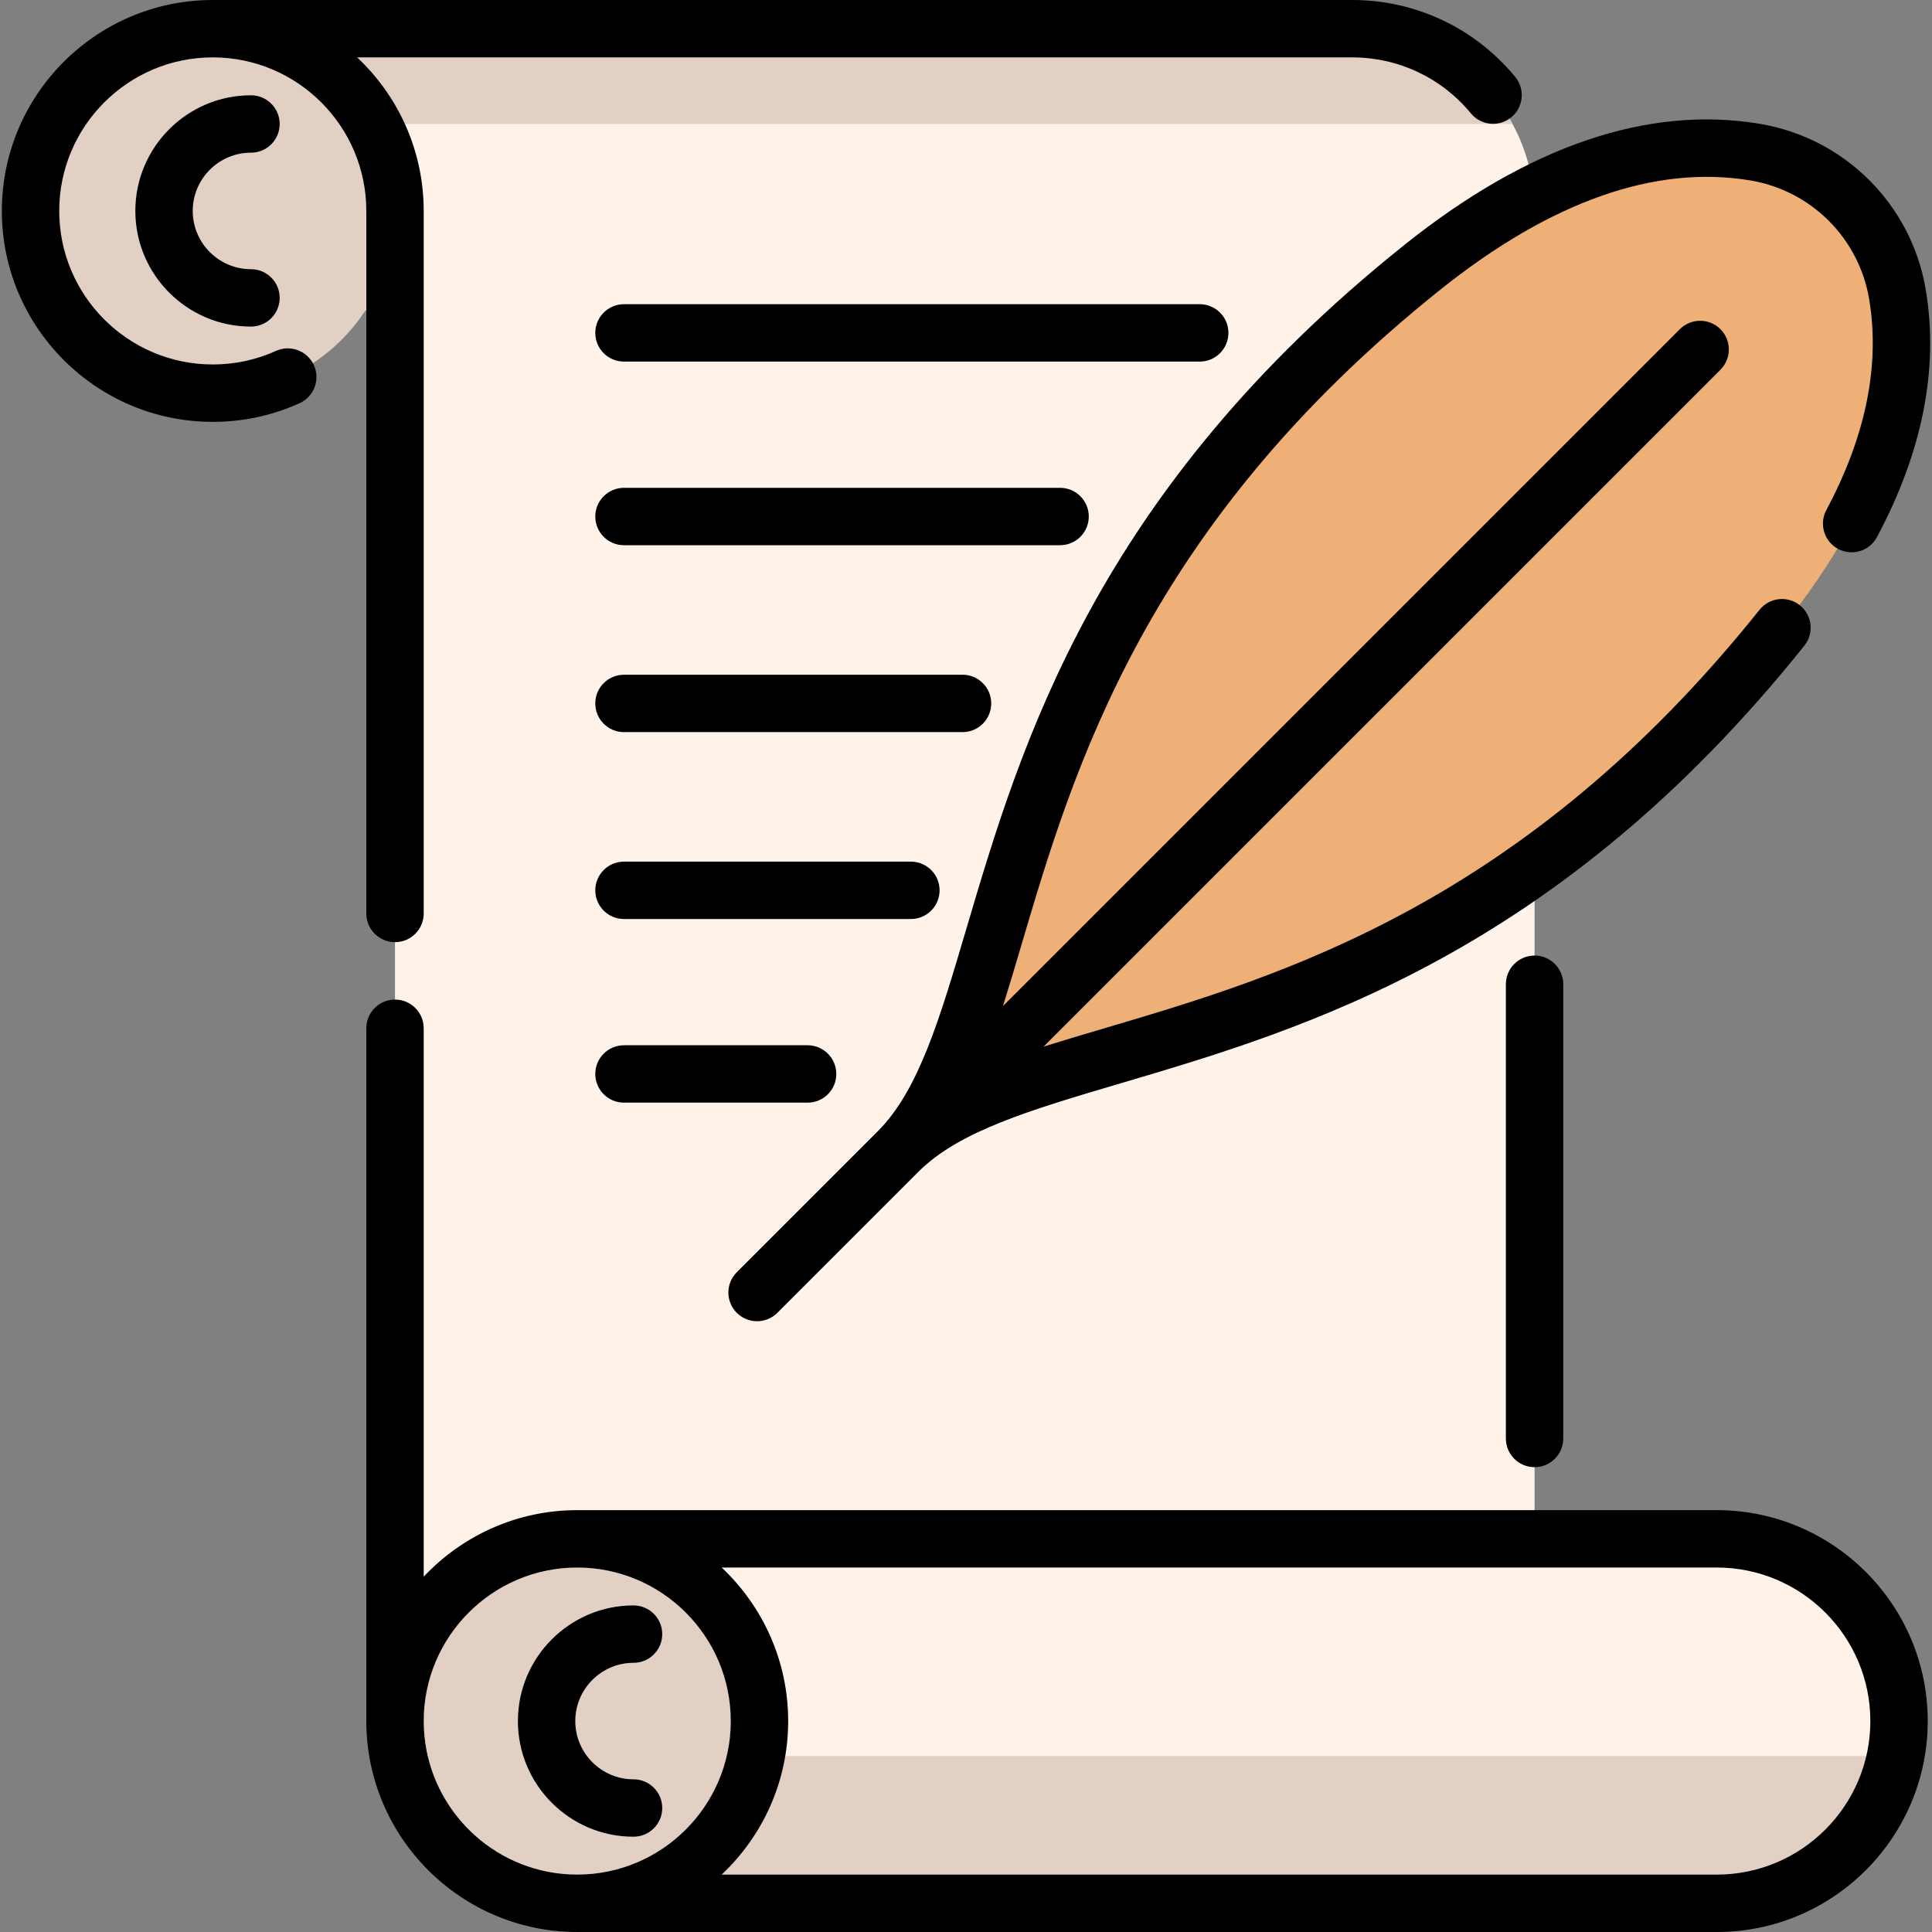 <?xml version="1.0" encoding="iso-8859-1"?>
<!-- Generator: Adobe Illustrator 19.0.0, SVG Export Plug-In . SVG Version: 6.00 Build 0)  -->
<svg version="1.1" id="Capa_1" xmlns="http://www.w3.org/2000/svg" xmlns:xlink="http://www.w3.org/1999/xlink" x="0px" y="0px"
	 viewBox="0 0 512 512" style="enable-background:new 0 0 512 512;" xml:space="preserve">
<rect x="0" y="0" width="512" height="512" fill="#808080" stroke="none"/>
<path style="fill:#FFF2E9;" d="M454.967,504.396H152.978c-26.675,0-48.3-21.626-48.3-48.29V96.459l-34.563-63.6L56.388,7.604
	h301.989c18.331,0,34.279,10.21,42.461,25.255c3.721,6.854,5.84,14.701,5.84,23.045v351.901L454.967,504.396z"/>
<g>
	<path style="fill:#E2D0C5;" d="M400.837,32.859H70.115L56.388,7.604h301.989C376.707,7.604,392.655,17.814,400.837,32.859z"/>
	<circle style="fill:#E2D0C5;" cx="56.385" cy="55.894" r="48.294"/>
</g>
<path style="fill:#FFF2E9;" d="M503.257,456.106c0,3.163-0.304,6.256-0.892,9.257c-4.309,22.234-23.887,39.034-47.398,39.034
	H152.978v-96.591h301.989C481.642,407.804,503.257,429.431,503.257,456.106z"/>
<g>
	<path style="fill:#E2D0C5;" d="M502.365,465.362c-4.309,22.234-23.887,39.034-47.398,39.034H152.978v-39.034H502.365z"/>
	<circle style="fill:#E2D0C5;" cx="152.972" cy="456.106" r="48.294"/>
</g>
<path style="fill:#EFB078;" d="M238.014,305.151c35.564-35.564,17.351-137.063,138.804-234.223
	c34.528-27.623,63.908-34.674,88.276-30.614c19.376,3.228,34.53,18.382,37.758,37.758c4.059,24.367-2.992,53.748-30.614,88.276
	C375.077,287.8,273.578,269.587,238.014,305.151"/>
<path d="M97.077,55.899v186.179c0,4.199,3.405,7.604,7.604,7.604c4.199,0,7.604-3.405,7.604-7.604V55.899
	c0-16.027-6.79-30.489-17.631-40.691h263.726c12.202,0,23.655,5.408,31.424,14.838c1.504,1.825,3.68,2.769,5.873,2.769
	c1.702,0,3.415-0.569,4.831-1.735c3.241-2.669,3.705-7.462,1.035-10.703C390.874,7.428,375.143,0,358.379,0H56.387
	C25.564,0,0.487,25.076,0.487,55.899s25.076,55.898,55.899,55.898c8.015,0,15.755-1.663,23.008-4.942
	c3.826-1.731,5.527-6.234,3.796-10.062c-1.731-3.827-6.237-5.526-10.062-3.796c-5.27,2.383-10.903,3.591-16.742,3.591
	c-22.437,0-40.691-18.254-40.691-40.69c0-22.438,18.255-40.691,40.691-40.691S97.077,33.461,97.077,55.899z"/>
<path d="M175.501,479.144c0-4.199-3.405-7.604-7.604-7.604c-8.512,0-15.439-6.926-15.439-15.438c0-8.512,6.926-15.439,15.439-15.439
	c4.199,0,7.604-3.405,7.604-7.604c0-4.199-3.405-7.604-7.604-7.604c-16.898,0-30.647,13.748-30.647,30.647
	s13.748,30.646,30.647,30.646C172.097,486.748,175.501,483.343,175.501,479.144z"/>
<path d="M66.514,40.46c4.199,0,7.604-3.405,7.604-7.604s-3.405-7.604-7.604-7.604c-16.898,0-30.647,13.748-30.647,30.647
	s13.748,30.646,30.647,30.646c4.199,0,7.604-3.405,7.604-7.604s-3.405-7.604-7.604-7.604c-8.512,0-15.439-6.926-15.439-15.438
	C51.076,47.386,58.002,40.46,66.514,40.46z"/>
<path d="M399.071,260.836v120.376c0,4.199,3.404,7.604,7.604,7.604c4.2,0,7.604-3.405,7.604-7.604V260.836
	c0-4.199-3.404-7.604-7.604-7.604C402.474,253.232,399.071,256.636,399.071,260.836z"/>
<path d="M454.969,400.203H152.976c-16.027,0-30.489,6.79-40.691,17.632V272.497c0-4.199-3.405-7.604-7.604-7.604
	c-4.199,0-7.604,3.405-7.604,7.604v183.605c0,30.822,25.076,55.898,55.899,55.898h301.993c30.822,0,55.899-25.076,55.899-55.898
	S485.791,400.203,454.969,400.203z M148.822,496.581c-19.81-2.018-35.462-18.305-36.484-38.39c-0.035-0.692-0.053-1.39-0.053-2.091
	c0-22.437,18.254-40.691,40.691-40.691c22.437,0,40.69,18.254,40.69,40.691c0,22.437-18.254,40.69-40.69,40.69
	C151.574,496.792,150.188,496.721,148.822,496.581z M454.969,496.792H191.243c10.841-10.202,17.631-24.664,17.631-40.69
	c0-16.027-6.79-30.489-17.631-40.691h263.726c22.437,0,40.691,18.254,40.691,40.691C495.66,478.539,477.406,496.792,454.969,496.792
	z"/>
<path d="M256.081,246.181c-7.066,23.911-12.646,42.797-23.441,53.593l-37.386,37.386c-2.97,2.97-2.97,7.784,0,10.753
	c1.484,1.484,3.431,2.227,5.376,2.227s3.892-0.742,5.376-2.227l37.388-37.388c10.797-10.794,29.682-16.375,53.59-23.439
	c48.857-14.436,115.769-34.208,181.192-115.988c2.624-3.279,2.092-8.064-1.187-10.688c-3.279-2.624-8.064-2.092-10.688,1.187
	c-62.439,78.051-126.702,97.04-173.625,110.904c-5.643,1.668-11.013,3.261-16.125,4.869L455.931,97.99
	c2.97-2.97,2.97-7.784,0-10.753c-2.971-2.97-7.784-2.97-10.754,0l-179.38,179.379c1.608-5.113,3.201-10.481,4.869-16.125
	c13.866-46.923,32.854-111.186,110.905-173.626c29.351-23.482,57.034-33.259,82.275-29.051
	c16.154,2.692,28.816,15.353,31.507,31.507c2.915,17.498-0.907,36.29-11.36,55.857c-1.979,3.704-0.58,8.311,3.124,10.29
	c3.703,1.98,8.312,0.579,10.29-3.124c12.07-22.594,16.427-44.638,12.948-65.523c-3.76-22.563-21.446-40.249-44.01-44.009
	c-29.68-4.946-61.404,5.878-94.275,32.177C290.288,130.413,270.517,197.325,256.081,246.181z"/>
<path d="M165.361,95.824H317.94c4.2,0,7.604-3.405,7.604-7.604c0-4.199-3.404-7.604-7.604-7.604H165.361
	c-4.199,0-7.604,3.405-7.604,7.604C157.757,92.42,161.162,95.824,165.361,95.824z"/>
<path d="M165.361,144.487h115.574c4.2,0,7.604-3.405,7.604-7.604s-3.404-7.604-7.604-7.604H165.361
	c-4.199,0-7.604,3.405-7.604,7.604S161.162,144.487,165.361,144.487z"/>
<path d="M165.361,194.019h89.722c4.2,0,7.604-3.405,7.604-7.604s-3.404-7.604-7.604-7.604h-89.722c-4.199,0-7.604,3.405-7.604,7.604
	S161.162,194.019,165.361,194.019z"/>
<path d="M165.361,243.549h76.036c4.199,0,7.604-3.405,7.604-7.604s-3.405-7.604-7.604-7.604h-76.036
	c-4.199,0-7.604,3.405-7.604,7.604S161.162,243.549,165.361,243.549z"/>
<path d="M165.361,292.212h48.663c4.199,0,7.604-3.405,7.604-7.604c0-4.199-3.405-7.604-7.604-7.604h-48.663
	c-4.199,0-7.604,3.405-7.604,7.604C157.757,288.808,161.162,292.212,165.361,292.212z"/>
<g>
</g>
<g>
</g>
<g>
</g>
<g>
</g>
<g>
</g>
<g>
</g>
<g>
</g>
<g>
</g>
<g>
</g>
<g>
</g>
<g>
</g>
<g>
</g>
<g>
</g>
<g>
</g>
<g>
</g>
</svg>
